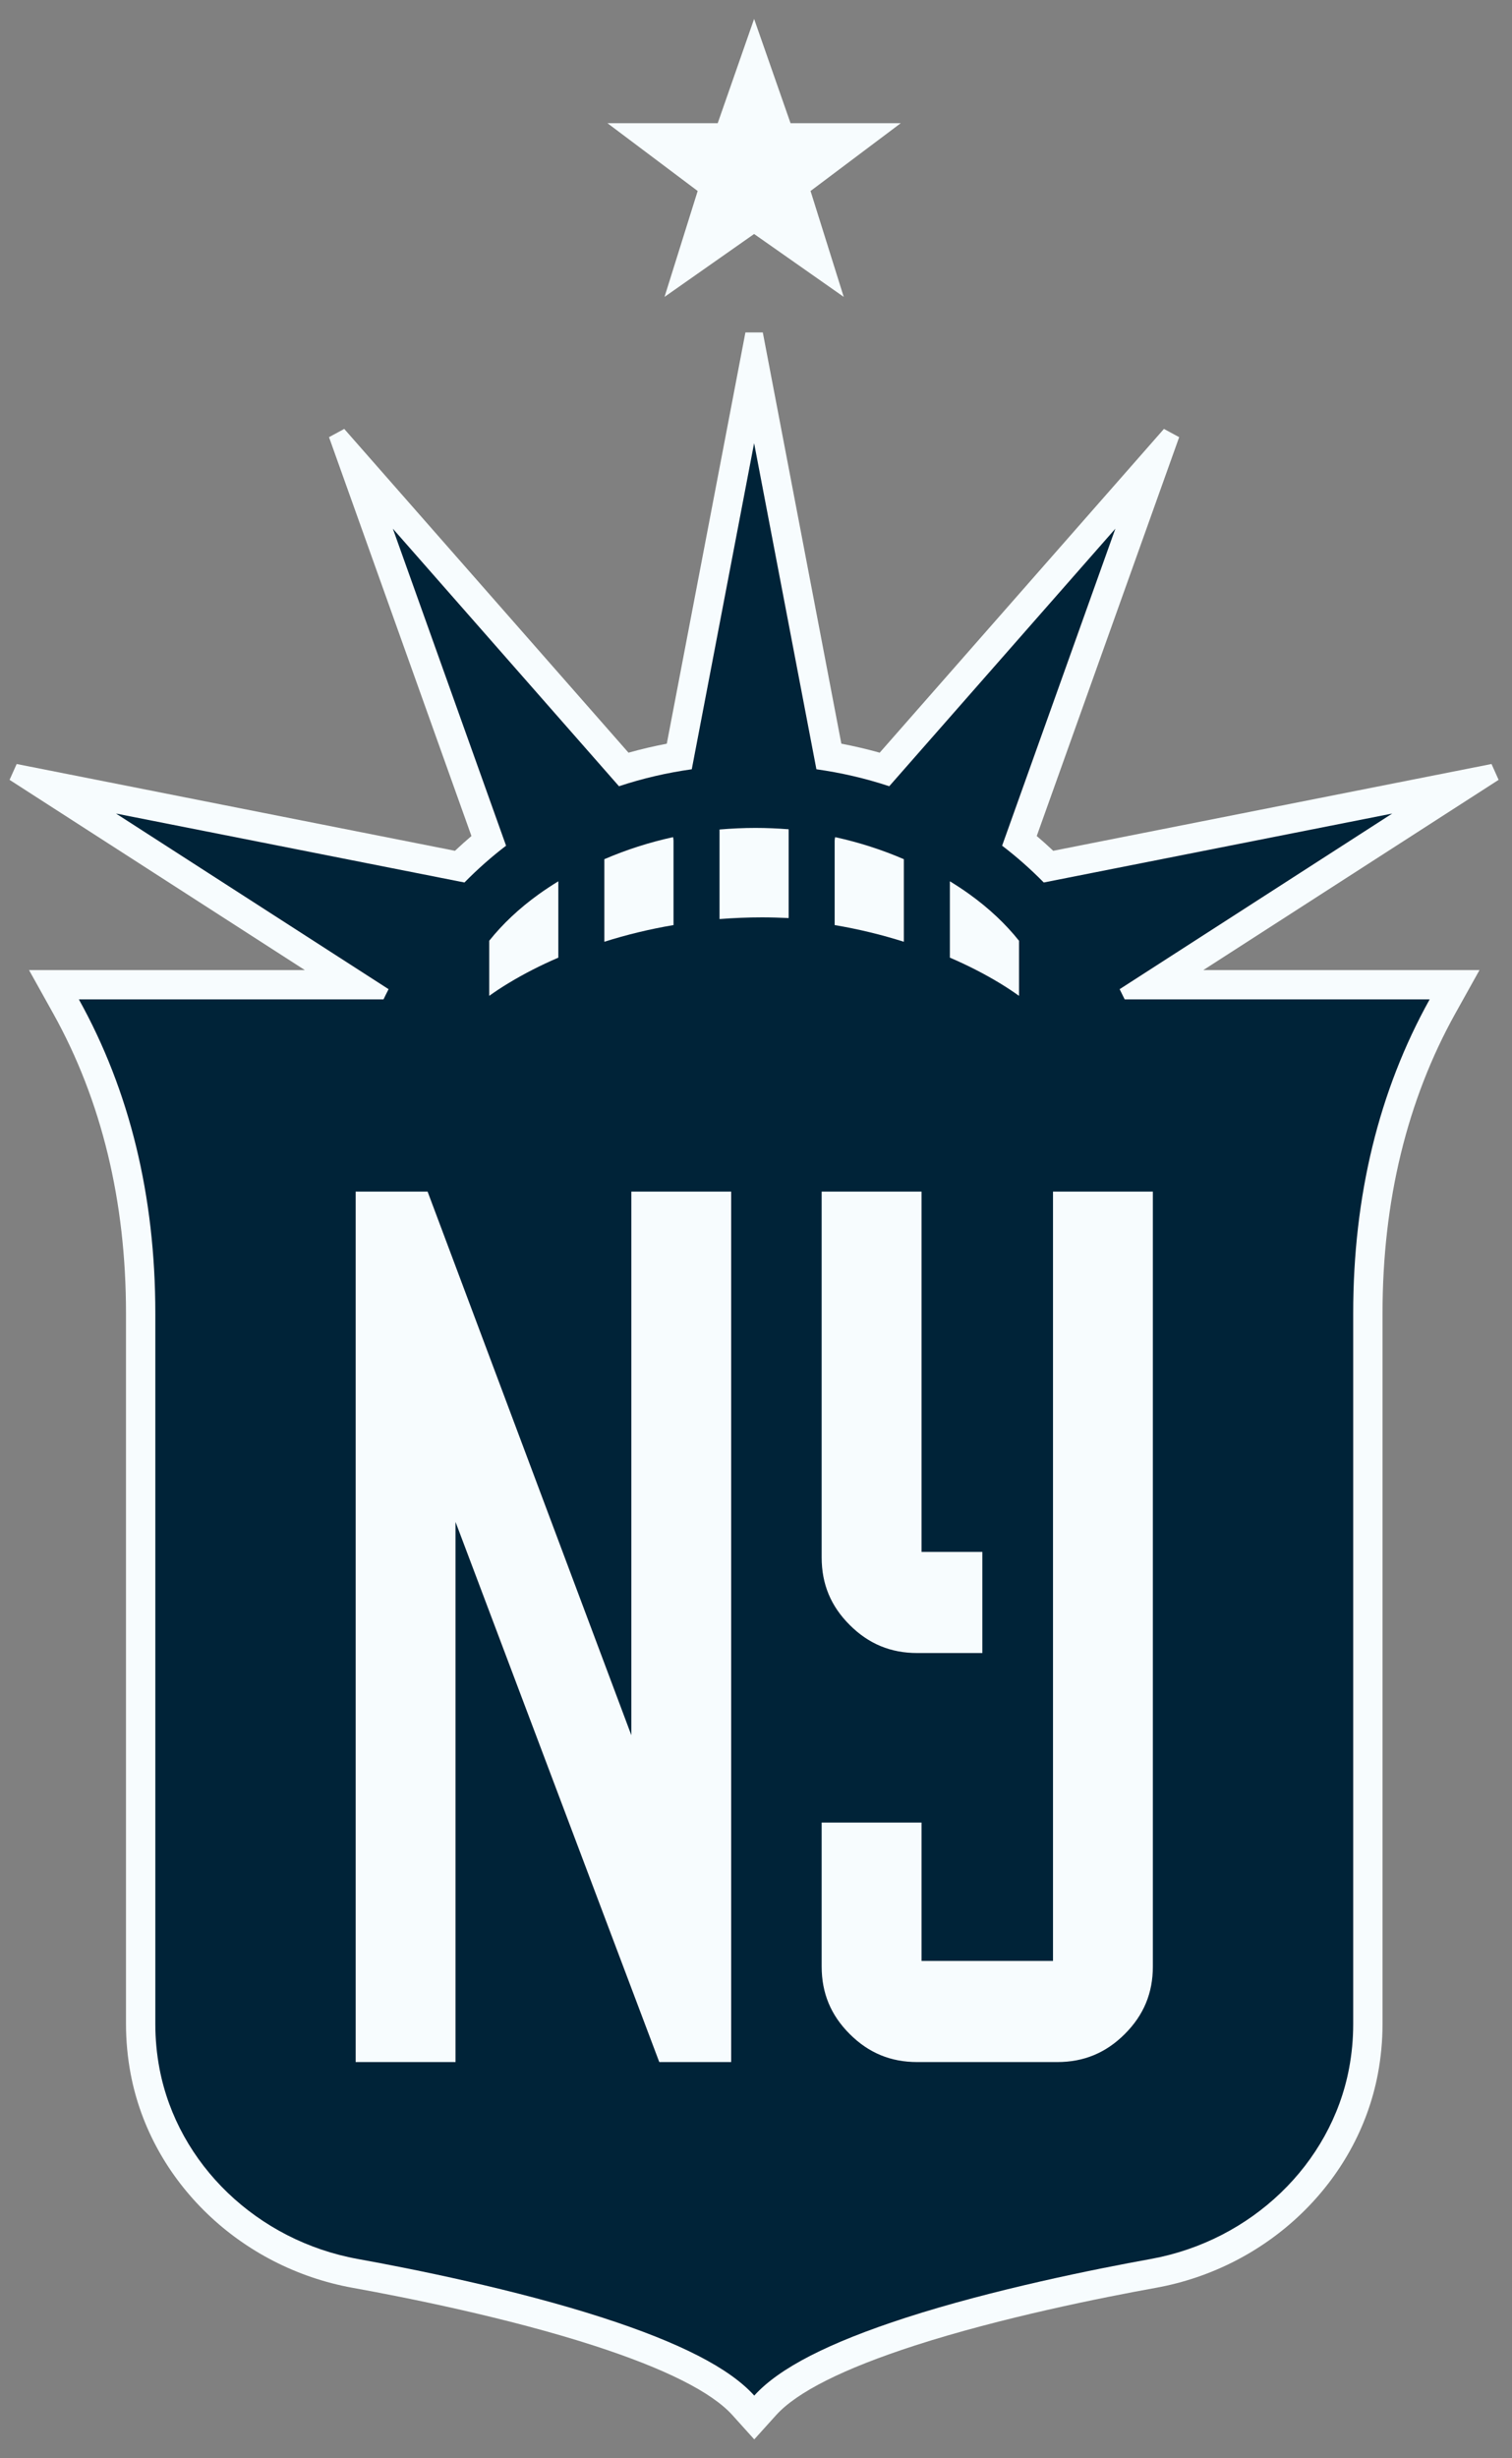 <svg width="40" height="65" viewBox="0 0 40 65" fill="none" xmlns="http://www.w3.org/2000/svg">
<rect x="0" y="0" width="40" height="65" fill="#808080" stroke="none"/>
<path d="M18.457 5.05L16.071 3.258H18.987L19.95 0.5L20.914 3.258H23.829L21.443 5.05L22.321 7.85L19.95 6.187L17.58 7.85L18.457 5.05Z" fill="#F7FCFE"/>
<path d="M39.646 20.62L39.458 20.201L27.863 22.496C27.721 22.361 27.575 22.231 27.427 22.105L31.195 11.559L30.792 11.341L23.272 19.902C22.941 19.808 22.602 19.73 22.258 19.664L20.18 8.79H19.72L17.64 19.664C17.297 19.73 16.959 19.808 16.627 19.902L9.107 11.341L8.704 11.559L12.472 22.105C12.325 22.231 12.179 22.361 12.036 22.496L0.441 20.201L0.253 20.62L8.065 25.65H0.768L1.409 26.8C2.686 29.093 3.333 31.759 3.333 34.723V53.518C3.333 53.96 3.375 54.405 3.457 54.839C3.996 57.682 6.355 59.954 9.328 60.492C10.73 60.745 13.425 61.281 15.711 62.02C17.592 62.629 18.826 63.248 19.378 63.861L19.954 64.5L20.53 63.861C21.082 63.248 22.316 62.629 24.197 62.02C26.483 61.281 29.178 60.745 30.581 60.492C33.553 59.954 35.912 57.682 36.451 54.839C36.533 54.405 36.575 53.96 36.575 53.518V34.723C36.575 31.761 37.222 29.095 38.499 26.8L39.14 25.65H31.834L39.646 20.62Z" fill="#F7FCFE"/>
<path d="M29.753 26.424C29.709 26.333 29.665 26.243 29.62 26.155L36.831 21.511L27.613 23.334C27.262 22.978 26.895 22.653 26.511 22.361L29.507 13.979L23.525 20.789C22.895 20.58 22.25 20.432 21.598 20.34L19.95 11.718L18.301 20.34C17.649 20.432 17.004 20.58 16.375 20.789L10.393 13.979L13.388 22.361C13.005 22.653 12.637 22.978 12.287 23.334L3.069 21.511L10.28 26.155C10.234 26.243 10.19 26.333 10.146 26.424H2.086C3.429 28.836 4.109 31.622 4.109 34.723V53.518C4.109 53.913 4.146 54.309 4.219 54.694C4.699 57.225 6.807 59.248 9.466 59.73C10.889 59.987 13.622 60.531 15.95 61.284C17.982 61.943 19.297 62.613 19.954 63.342C20.611 62.613 21.926 61.943 23.958 61.284C26.286 60.531 29.02 59.987 30.442 59.73C33.101 59.248 35.209 57.225 35.689 54.694C35.762 54.309 35.799 53.913 35.799 53.518V34.723C35.799 31.622 36.479 28.836 37.822 26.424H29.753Z" fill="#002338"/>
<path d="M19.035 21.933V24.301C19.408 24.272 19.784 24.256 20.162 24.256C20.398 24.256 20.632 24.264 20.864 24.274V21.927C20.574 21.904 20.281 21.891 19.986 21.891C19.666 21.891 19.349 21.906 19.035 21.933Z" fill="#F7FCFE"/>
<path d="M15.988 24.901C16.575 24.715 17.187 24.567 17.818 24.46V22.235C17.818 22.2 17.813 22.167 17.806 22.135C17.173 22.273 16.563 22.47 15.988 22.718V24.901Z" fill="#F7FCFE"/>
<path d="M13.45 25.997C13.864 25.746 14.307 25.52 14.771 25.321V23.302C14.594 23.411 14.421 23.524 14.254 23.644C13.732 24.019 13.292 24.436 12.942 24.875V26.331C13.104 26.216 13.272 26.104 13.45 25.997Z" fill="#F7FCFE"/>
<path d="M26.451 25.997C26.037 25.746 25.593 25.52 25.129 25.321V23.302C25.306 23.411 25.48 23.524 25.646 23.644C26.168 24.019 26.608 24.436 26.958 24.875V26.331C26.796 26.216 26.628 26.104 26.451 25.997Z" fill="#F7FCFE"/>
<path d="M23.911 24.901C23.324 24.715 22.712 24.567 22.081 24.46V22.235C22.081 22.2 22.086 22.167 22.094 22.135C22.727 22.273 23.337 22.47 23.911 22.718V24.901Z" fill="#F7FCFE"/>
<path d="M19.343 31.507H16.702V45.881L11.312 31.507H9.409V54.523H12.051V40.241L17.441 54.523H19.343V31.507Z" fill="#F7FCFE"/>
<path d="M30.499 31.507H27.857V51.849H24.379V48.19H21.737V51.997C21.737 52.701 21.98 53.284 22.479 53.782C22.978 54.281 23.563 54.523 24.267 54.523H27.968C28.672 54.523 29.257 54.281 29.756 53.782C30.256 53.283 30.499 52.699 30.499 51.997V31.507Z" fill="#F7FCFE"/>
<path d="M24.268 43.708H25.988V41.034H24.379V31.507H21.737V41.182C21.737 41.885 21.98 42.47 22.48 42.967C22.979 43.466 23.564 43.708 24.268 43.708Z" fill="#F7FCFE"/>
</svg>
